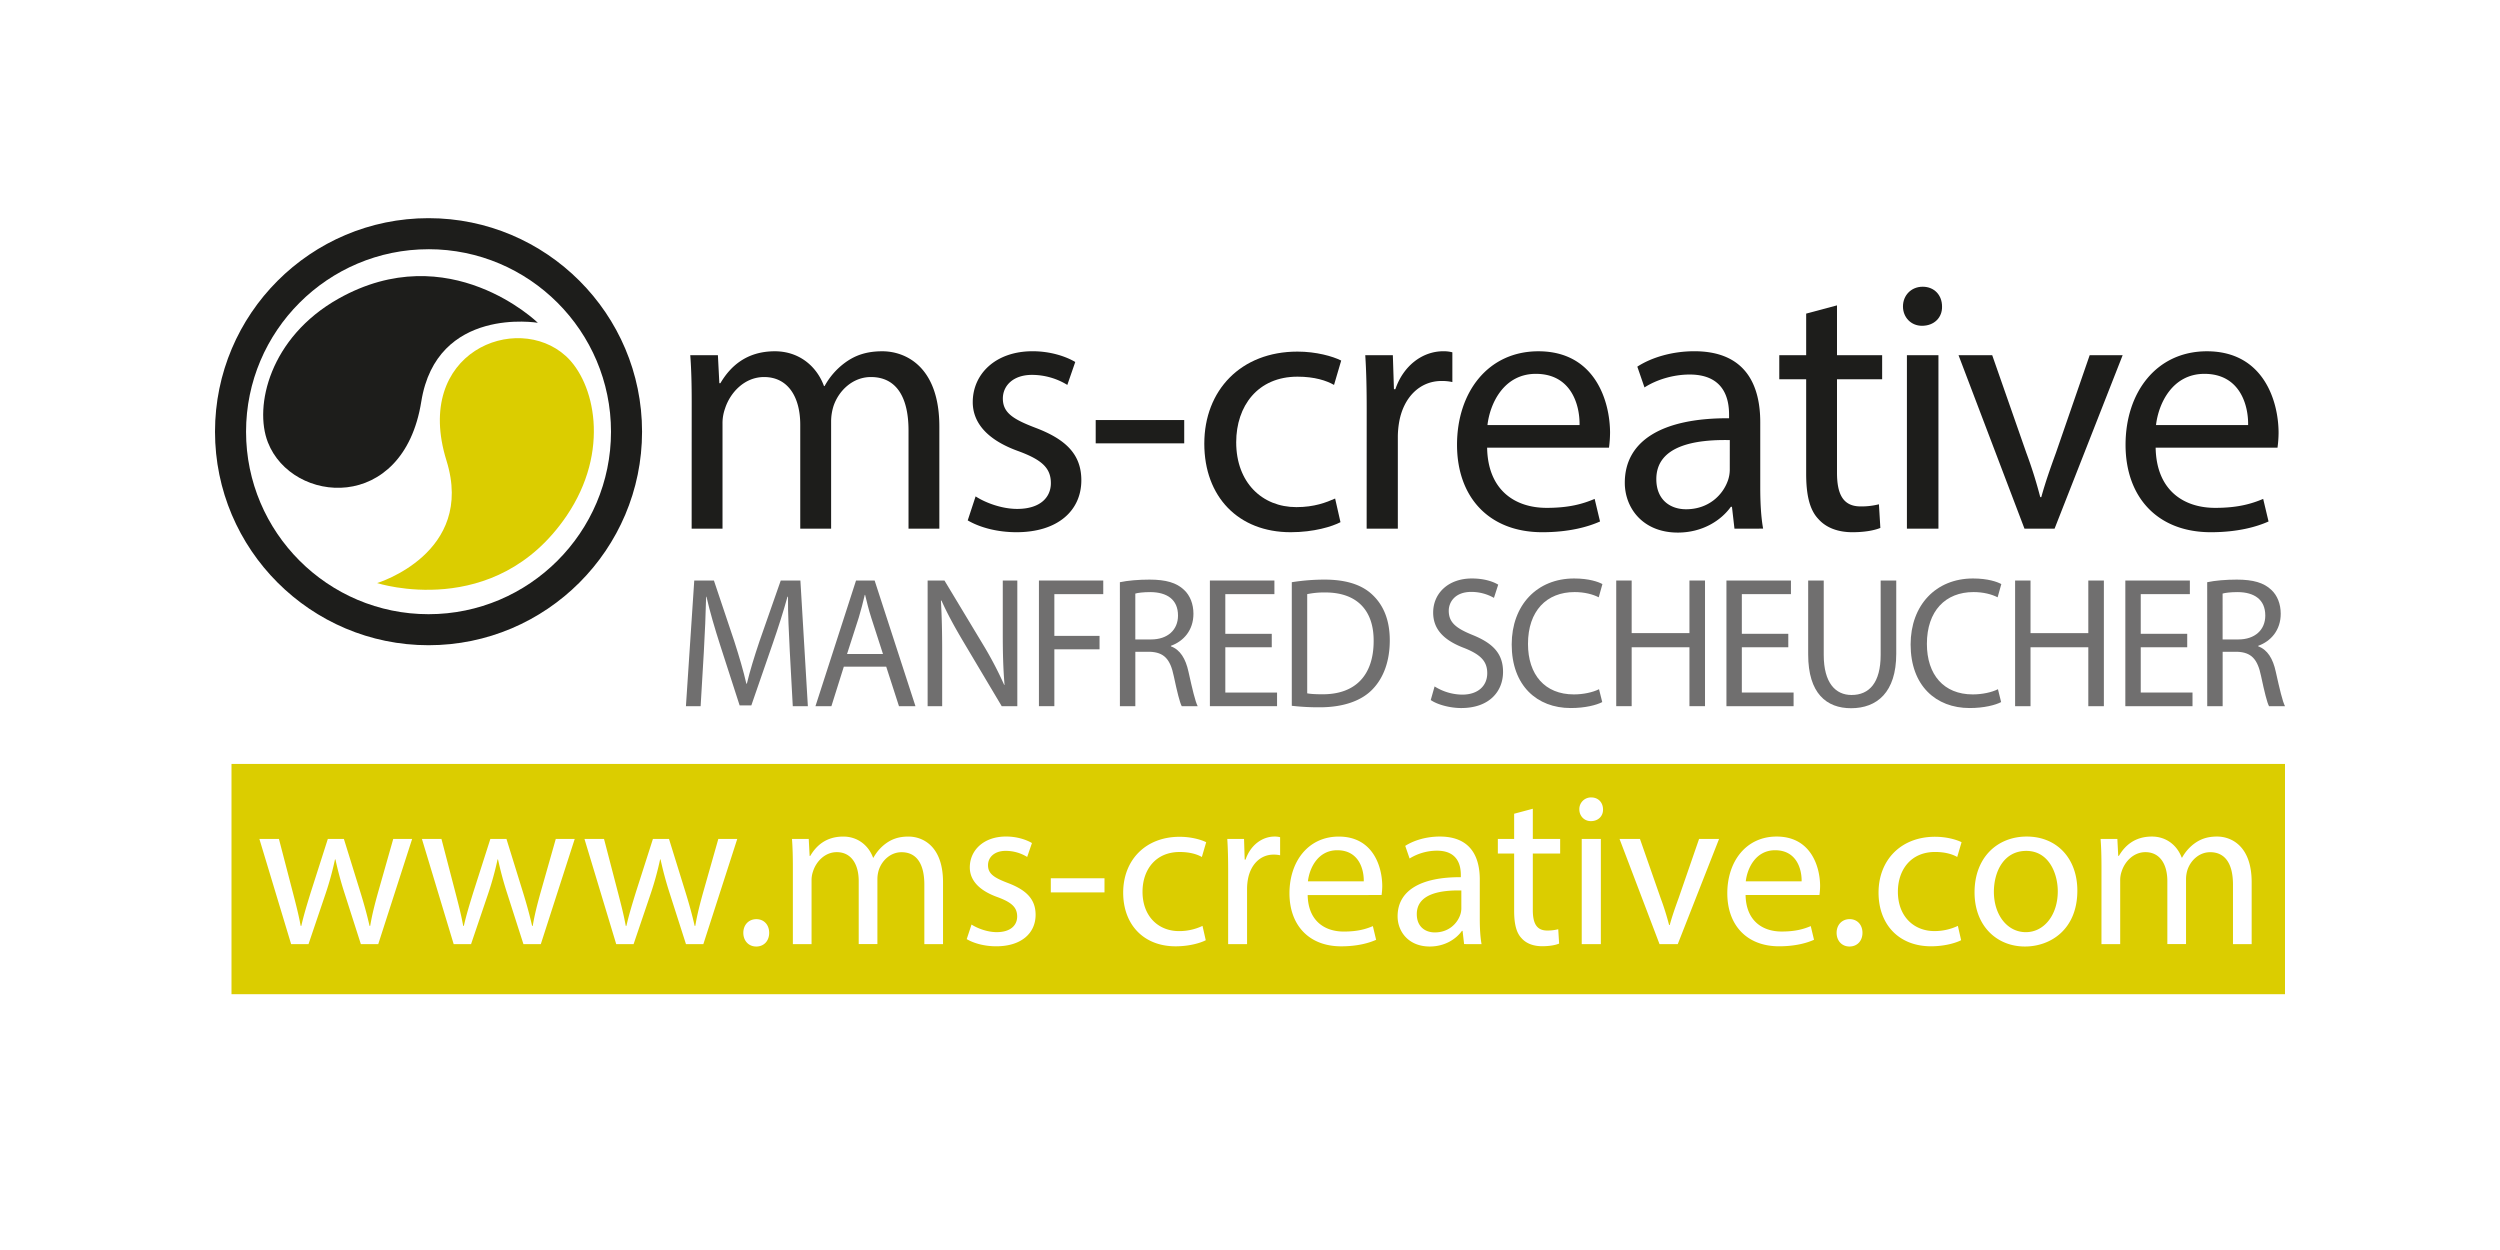 <svg xmlns="http://www.w3.org/2000/svg" viewBox="0 0 2834.65 1417.32"><defs><style>.b05d368f-70c4-4733-9beb-5b61bb1deb15{fill:#fff;}.bc48cf9d-5a7d-427e-b787-dc22f7479010{fill:#1d1d1b;}.e4026571-9392-479b-ad97-b63c1f31c688{fill:#706f6f;}.b302d54d-09ef-4288-b6dd-574698264844{fill:#dbcd00;}</style></defs><g id="bb3a1589-840e-4b19-95d2-0e7f832aeb6f" data-name="auge"><rect class="b05d368f-70c4-4733-9beb-5b61bb1deb15" width="2834.65" height="1417.32"/><path class="bc48cf9d-5a7d-427e-b787-dc22f7479010" d="M784.29,456c0-20.32-.4-37-1.62-53.23H814l1.63,31.69h1.22c11-18.68,29.25-36.16,61.76-36.16,26.83,0,47.14,16.26,55.67,39.41H935a81.3,81.3,0,0,1,22-25.61c11.78-8.94,24.79-13.8,43.48-13.8,26,0,64.61,17.06,64.61,85.33V599.4h-34.95V488.06c0-37.79-13.81-60.55-42.67-60.55-20.31,0-36.16,15-42.25,32.5a58.87,58.87,0,0,0-2.85,17.88V599.4h-35V481.56c0-31.29-13.82-54.05-41-54.05-22.36,0-38.61,17.87-44.3,35.77a49.3,49.3,0,0,0-2.84,17.48V599.4h-35Z"/><path class="bc48cf9d-5a7d-427e-b787-dc22f7479010" d="M1106.2,562.83c10.56,6.91,29.26,14.21,47.14,14.21,26,0,38.2-13,38.2-29.23,0-17.07-10.16-26.42-36.58-36.18-35.34-12.6-52-32.11-52-55.67,0-31.7,25.6-57.7,67.86-57.7,19.91,0,37.39,5.67,48.37,12.18l-9,26A76.62,76.62,0,0,0,1170,425.07c-21.13,0-32.91,12.19-32.91,26.81,0,16.26,11.78,23.58,37.38,33.33,34.14,13,51.61,30.08,51.61,59.33,0,34.53-26.82,58.92-73.55,58.92-21.54,0-41.44-5.28-55.27-13.41Z"/><path class="bc48cf9d-5a7d-427e-b787-dc22f7479010" d="M1342.74,476.27v26.42H1242.37V476.27Z"/><path class="bc48cf9d-5a7d-427e-b787-dc22f7479010" d="M1519.92,592.08c-9.34,4.88-30.06,11.38-56.47,11.38-59.34,0-97.94-40.22-97.94-100.38,0-60.53,41.45-104.41,105.65-104.41,21.14,0,39.83,5.26,49.58,10.16l-8.13,27.62c-8.53-4.87-21.94-9.35-41.45-9.35-45.1,0-69.48,33.32-69.48,74.37,0,45.51,29.26,73.54,68.26,73.54,20.33,0,33.73-5.27,43.9-9.74Z"/><path class="bc48cf9d-5a7d-427e-b787-dc22f7479010" d="M1549.64,464.08c0-23.16-.41-43.07-1.63-61.35h31.28l1.24,38.6h1.61c8.94-26.42,30.47-43.07,54.45-43.07a39,39,0,0,1,10.18,1.22V433.2a54,54,0,0,0-12.21-1.22c-25.19,0-43.07,19.09-48,45.91a101.37,101.37,0,0,0-1.61,16.67V599.4h-35.36Z"/><path class="bc48cf9d-5a7d-427e-b787-dc22f7479010" d="M1686.19,507.57c.81,48.35,31.7,68.27,67.45,68.27,25.61,0,41.06-4.49,54.47-10.16l6.1,25.59c-12.62,5.69-34.15,12.19-65.42,12.19-60.57,0-96.73-39.81-96.73-99.16s34.94-106,92.25-106c64.21,0,81.26,56.47,81.26,92.64a135.41,135.41,0,0,1-1.2,16.67ZM1791,482c.39-22.76-9.35-58.11-49.59-58.11-36.16,0-52,33.33-54.84,58.11Z"/><path class="bc48cf9d-5a7d-427e-b787-dc22f7479010" d="M1966.63,599.4l-2.84-24.78h-1.24c-11,15.43-32.1,29.25-60.14,29.25-39.82,0-60.12-28-60.12-56.48,0-47.54,42.25-73.54,118.23-73.15v-4.07c0-16.26-4.46-45.5-44.7-45.5-18.27,0-37.38,5.69-51.2,14.63l-8.13-23.56c16.26-10.57,39.84-17.48,64.62-17.48,60.14,0,74.77,41,74.77,80.45v73.55c0,17.06.81,33.72,3.25,47.14ZM1961.35,499c-39-.81-83.31,6.1-83.31,44.29,0,23.17,15.45,34.13,33.74,34.13,25.59,0,41.85-16.26,47.54-32.91a37.81,37.81,0,0,0,2-11.38Z"/><path class="bc48cf9d-5a7d-427e-b787-dc22f7479010" d="M2082.9,346.25v56.48h51.19V430H2082.9V536c0,24.39,6.89,38.21,26.79,38.21a80.68,80.68,0,0,0,20.75-2.43l1.62,26.81c-6.91,2.84-17.88,4.87-31.7,4.87-16.67,0-30.06-5.28-38.6-15-10.16-10.57-13.82-28.05-13.82-51.22V430h-30.49V402.73h30.49V355.6Z"/><path class="bc48cf9d-5a7d-427e-b787-dc22f7479010" d="M2202,347.47c.41,12.18-8.55,21.93-22.74,21.93-12.6,0-21.56-9.75-21.56-21.93,0-12.62,9.35-22.36,22.36-22.36C2193.43,325.11,2202,334.85,2202,347.47ZM2162.17,599.4V402.73h35.75V599.4Z"/><path class="bc48cf9d-5a7d-427e-b787-dc22f7479010" d="M2258.88,402.73l38.62,110.53a506.72,506.72,0,0,1,15.85,50.39h1.2c4.47-16.26,10.16-32.52,16.67-50.39l38.19-110.53h37.39L2329.61,599.4h-34.15l-74.77-196.67Z"/><path class="bc48cf9d-5a7d-427e-b787-dc22f7479010" d="M2444.2,507.57c.82,48.35,31.71,68.27,67.46,68.27,25.59,0,41-4.49,54.47-10.16l6.08,25.59c-12.6,5.69-34.13,12.19-65.42,12.19-60.56,0-96.71-39.81-96.71-99.16s34.94-106,92.23-106c64.21,0,81.28,56.47,81.28,92.64a134.58,134.58,0,0,1-1.22,16.67ZM2549.06,482c.39-22.76-9.35-58.11-49.59-58.11-36.16,0-52,33.33-54.86,58.11Z"/><path class="e4026571-9392-479b-ad97-b63c1f31c688" d="M895.49,738.16c-1-19.89-2.2-43.76-2-61.52h-.62c-4.59,16.69-10.23,34.45-17.06,54.11l-23.91,69.11H838.64L816.72,732c-6.43-20.07-11.85-38.45-15.66-55.36h-.41c-.39,17.76-1.4,41.63-2.62,63l-3.61,61.08H777.75l9.44-142.47h22.3l23.11,68.91c5.62,17.55,10.25,33.19,13.66,48h.6c3.42-14.37,8.24-30,14.28-48l24.12-68.91h22.28L916,800.7H898.9Z"/><path class="e4026571-9392-479b-ad97-b63c1f31c688" d="M956.78,755.89,942.7,800.7H924.62l46-142.47h21.09L1038,800.7h-18.69l-14.47-44.81Zm44.39-14.38-13.25-41c-3-9.3-5-17.74-7-26h-.39c-2,8.47-4.21,17.14-6.83,25.8l-13.26,41.2Z"/><path class="e4026571-9392-479b-ad97-b63c1f31c688" d="M1051.8,800.7V658.23h19.09l43.42,72.09a417.49,417.49,0,0,1,24.31,46.29l.39-.21c-1.6-19-2-36.35-2-58.54V658.23h16.49V800.7H1135.8l-43-72.29c-9.45-15.85-18.47-32.1-25.33-47.54l-.6.21c1,18,1.42,35.08,1.42,58.74V800.7Z"/><path class="e4026571-9392-479b-ad97-b63c1f31c688" d="M1178,658.23h72.94v15.44h-55.45V721h51.23v15.23h-51.23V800.7H1178Z"/><path class="e4026571-9392-479b-ad97-b63c1f31c688" d="M1269.79,660.14c8.85-1.91,21.51-2.95,33.56-2.95,18.69,0,30.74,3.59,39.18,11.63,6.84,6.33,10.66,16.06,10.66,27.06,0,18.8-11.24,31.26-25.53,36.35v.63c10.45,3.8,16.68,13.94,19.9,28.74,4.42,19.89,7.63,33.62,10.44,39.1h-18.08c-2.2-4-5.22-16.27-9-34-4-19.66-11.26-27.07-27.14-27.69h-16.47v61.7h-17.49Zm17.49,64.9h17.89c18.68,0,30.53-10.79,30.53-27.07,0-18.37-12.65-26.41-31.14-26.62-8.44,0-14.47.84-17.28,1.68Z"/><path class="e4026571-9392-479b-ad97-b63c1f31c688" d="M1442,733.91h-52.66v51.36H1448V800.7h-76.16V658.23H1445v15.44h-55.67v45H1442Z"/><path class="e4026571-9392-479b-ad97-b63c1f31c688" d="M1464.71,660.14a239.6,239.6,0,0,1,37.16-2.95c25.11,0,43,6.13,54.85,17.75,12,11.62,19.1,28.12,19.1,51.15,0,23.25-6.84,42.26-19.49,55.4-12.66,13.3-33.55,20.48-59.88,20.48a265.08,265.08,0,0,1-31.74-1.7Zm17.48,126c4.42.86,10.83,1.07,17.68,1.07,37.36,0,57.66-22,57.66-60.45.21-33.6-17.88-55-54.85-55a94.73,94.73,0,0,0-20.49,1.91Z"/><path class="e4026571-9392-479b-ad97-b63c1f31c688" d="M1626.62,778.31a60,60,0,0,0,31.35,9.3c17.88,0,28.36-9.94,28.36-24.31,0-13.32-7.27-20.93-25.54-28.32-22.1-8.25-35.78-20.3-35.78-40.38,0-22.2,17.49-38.69,43.83-38.69,13.85,0,23.9,3.39,29.92,7l-4.83,15a51.86,51.86,0,0,0-25.71-6.77c-18.48,0-25.53,11.65-25.53,21.36,0,13.32,8.25,19.85,27,27.48,22.9,9.28,34.55,20.92,34.55,41.84,0,22-15.45,41-47.42,41-13.06,0-27.31-4-34.56-9.08Z"/><path class="e4026571-9392-479b-ad97-b63c1f31c688" d="M1816.72,796.06c-6.43,3.37-19.29,6.76-35.77,6.76-38.17,0-66.89-25.36-66.89-72.07,0-44.6,28.72-74.84,70.71-74.84,16.89,0,27.53,3.82,32.15,6.35l-4.19,15c-6.65-3.4-16.11-5.93-27.38-5.93-31.71,0-52.82,21.35-52.82,58.76,0,34.88,19.08,57.27,52,57.27,10.63,0,21.5-2.32,28.54-5.89Z"/><path class="e4026571-9392-479b-ad97-b63c1f31c688" d="M1850.08,658.23v59.63h65.52V658.23h17.65V800.7H1915.6V733.91h-65.52V800.7h-17.5V658.23Z"/><path class="e4026571-9392-479b-ad97-b63c1f31c688" d="M2027.68,733.91H1975v51.36h58.68V800.7h-76.14V658.23h73.15v15.44H1975v45h52.67Z"/><path class="e4026571-9392-479b-ad97-b63c1f31c688" d="M2067.86,658.23v84.34c0,31.92,13.46,45.45,31.54,45.45,20.09,0,33-13.94,33-45.45V658.23h17.68V741.3c0,43.76-21.93,61.72-51.24,61.72-27.73,0-48.62-16.69-48.62-60.88V658.23Z"/><path class="e4026571-9392-479b-ad97-b63c1f31c688" d="M2269,796.06c-6.41,3.37-19.28,6.76-35.75,6.76-38.15,0-66.87-25.36-66.87-72.07,0-44.6,28.72-74.84,70.69-74.84,16.87,0,27.55,3.82,32.15,6.35l-4.2,15c-6.64-3.4-16.09-5.93-27.35-5.93-31.75,0-52.84,21.35-52.84,58.76,0,34.88,19.07,57.27,52,57.27,10.66,0,21.52-2.32,28.57-5.89Z"/><path class="e4026571-9392-479b-ad97-b63c1f31c688" d="M2302.33,658.23v59.63h65.52V658.23h17.65V800.7h-17.65V733.91h-65.52V800.7h-17.48V658.23Z"/><path class="e4026571-9392-479b-ad97-b63c1f31c688" d="M2480,733.91H2427.3v51.36H2486V800.7h-76.17V658.23H2483v15.44H2427.3v45H2480Z"/><path class="e4026571-9392-479b-ad97-b63c1f31c688" d="M2502.65,660.14c8.8-1.91,21.49-2.95,33.54-2.95,18.7,0,30.74,3.59,39.17,11.63,6.85,6.33,10.65,16.06,10.65,27.06,0,18.8-11.26,31.26-25.49,36.35v.63c10.45,3.8,16.69,13.94,19.87,28.74,4.44,19.89,7.65,33.62,10.47,39.1h-18.1c-2.2-4-5.22-16.27-9-34-4-19.66-11.26-27.07-27.11-27.69h-16.48v61.7h-17.48Zm17.48,64.9H2538c18.68,0,30.52-10.79,30.52-27.07,0-18.37-12.63-26.41-31.12-26.62-8.46,0-14.51.84-17.28,1.68Z"/><path class="b302d54d-09ef-4288-b6dd-574698264844" d="M506.26,522.29c32.71,105.2-78.69,138.82-78.69,138.82s133.55,43.26,214.73-76c50.24-73.9,31.76-151.9-.74-181.42C585.89,353,467.89,399.18,506.26,522.29Z"/><path class="bc48cf9d-5a7d-427e-b787-dc22f7479010" d="M477.66,455.41C495.09,346.62,609.83,366,609.83,366S509.4,267.91,383.67,338.72c-77.83,43.89-95.93,122-79.91,162.87C331.14,571.68,457.35,582.75,477.66,455.41Z"/><path class="bc48cf9d-5a7d-427e-b787-dc22f7479010" d="M485.89,731.59c-133.5,0-242.1-108.61-242.1-242.12s108.6-242.1,242.1-242.1S728,356,728,489.47,619.38,731.59,485.89,731.59Zm0-449c-114.09,0-206.9,92.81-206.9,206.9s92.81,206.92,206.9,206.92,206.9-92.83,206.9-206.92S600,282.57,485.89,282.57Z"/><path class="b302d54d-09ef-4288-b6dd-574698264844" d="M2590.86,1127.29H262.49V866.22H2590.86ZM294.1,951.24l36,119.26h19.71L369,1013.83a351.77,351.77,0,0,0,10.84-39.43h.49a398,398,0,0,0,10.6,39.18l18.23,56.92h19.72l38.43-119.26H445.88l-17,59.87c-3.95,14.05-7.15,26.62-9.12,38.69H419c-2.71-12.07-6.16-24.64-10.6-38.93l-18.48-59.63H371.71l-19.46,60.86c-3.95,12.81-7.89,25.63-10.6,37.7h-.74c-2.22-12.32-5.42-24.64-8.87-37.95l-15.77-60.61Zm184.3,0,36,119.26h19.72l19.21-56.67a353.9,353.9,0,0,0,10.85-39.43h.49a398,398,0,0,0,10.59,39.18l18.24,56.92h19.71l38.44-119.26H630.18l-17,59.87c-3.94,14.05-7.15,26.62-9.12,38.69h-.74c-2.71-12.07-6.16-24.64-10.59-38.93l-18.48-59.63H556l-19.46,60.86c-3.94,12.81-7.89,25.63-10.6,37.7h-.74c-2.21-12.32-5.42-24.64-8.87-37.95l-15.77-60.61Zm184.3,0,36,119.26h19.71l19.22-56.67a353.91,353.91,0,0,0,10.84-39.43h.49a398,398,0,0,0,10.6,39.18l18.23,56.92h19.71l38.44-119.26H814.48l-17,59.87c-3.94,14.05-7.14,26.62-9.11,38.69h-.74c-2.71-12.07-6.16-24.64-10.6-38.93l-18.48-59.63H740.32l-19.47,60.86c-3.94,12.81-7.88,25.63-10.59,37.7h-.74c-2.22-12.32-5.42-24.64-8.87-37.95l-15.77-60.61Zm194.66,122c9.12,0,14.78-6.66,14.78-15.53,0-9.11-5.91-15.52-14.53-15.52s-14.79,6.41-14.79,15.52C842.82,1066.55,848.74,1073.21,857.36,1073.21ZM899,1070.5h21.19v-72a30,30,0,0,1,1.72-10.6c3.45-10.84,13.31-21.68,26.86-21.68,16.51,0,24.89,13.8,24.89,32.77v71.46h21.19V996.82A35.91,35.91,0,0,1,996.57,986c3.7-10.59,13.31-19.71,25.63-19.71,17.49,0,25.87,13.8,25.87,36.71v67.52h21.19v-70.23c0-41.39-23.41-51.74-39.18-51.74-11.33,0-19.22,3-26.36,8.38a49.11,49.11,0,0,0-13.31,15.52h-.49c-5.17-14-17.5-23.9-33.76-23.9-19.71,0-30.8,10.59-37.45,21.93H918l-1-19.22H898c.74,9.85,1,20,1,32.28Zm197.12-5.67c8.38,4.93,20.45,8.13,33.51,8.13,28.33,0,44.6-14.78,44.6-35.73,0-17.74-10.6-28.09-31.3-36-15.52-5.91-22.66-10.35-22.66-20.21,0-8.87,7.14-16.26,20-16.26a46.4,46.4,0,0,1,24.4,6.9l5.42-15.77c-6.65-3.94-17.25-7.39-29.32-7.39-25.63,0-41.15,15.77-41.15,35,0,14.29,10.1,26.12,31.54,33.75,16,5.92,22.17,11.59,22.17,21.93,0,9.86-7.39,17.74-23.16,17.74-10.84,0-22.17-4.43-28.58-8.62Zm95.35-69v16h60.87v-16Zm172,54a61.66,61.66,0,0,1-26.62,5.91c-23.65,0-41.39-17-41.39-44.6,0-24.88,14.78-45.09,42.13-45.09,11.83,0,20,2.71,25.14,5.67l4.92-16.75c-5.91-3-17.24-6.16-30.06-6.16-38.93,0-64.06,26.61-64.06,63.32,0,36.47,23.41,60.86,59.38,60.86,16,0,28.58-3.94,34.25-6.9Zm29.07,20.7H1414v-63.57a61.46,61.46,0,0,1,1-10.11c3-16.26,13.8-27.84,29.08-27.84a32.77,32.77,0,0,1,7.39.74V949.27a23.59,23.59,0,0,0-6.16-.74c-14.54,0-27.6,10.1-33,26.12h-1l-.74-23.41h-19c.73,11.09,1,23.16,1,37.21Zm174-55.69a81.11,81.11,0,0,0,.74-10.1c0-21.93-10.35-56.18-49.28-56.18-34.74,0-55.93,28.33-55.93,64.31S1484,1073,1520.66,1073c19,0,32-3.94,39.67-7.39l-3.7-15.52c-8.13,3.44-17.49,6.16-33,6.16-21.69,0-40.41-12.08-40.91-41.4ZM1483,999.29c1.72-15,11.33-35.24,33.26-35.24,24.4,0,30.31,21.44,30.06,35.24Zm196.87,71.21c-1.48-8.13-2-18.24-2-28.59V997.32c0-23.9-8.87-48.79-45.34-48.79-15,0-29.32,4.19-39.18,10.59l4.93,14.3a59.35,59.35,0,0,1,31-8.87c24.39,0,27.1,17.74,27.1,27.59v2.47c-46.07-.25-71.7,15.52-71.7,44.35,0,17.25,12.32,34.25,36.47,34.25,17,0,29.81-8.38,36.47-17.74h.73l1.73,15Zm-22.91-40.17a22.57,22.57,0,0,1-1.24,6.9c-3.45,10.11-13.3,20-28.82,20-11.09,0-20.46-6.65-20.46-20.7,0-23.16,26.86-27.35,50.52-26.85Zm59.87-107.67v28.58h-18.48v16.51h18.48v65c0,14,2.22,24.64,8.38,31,5.17,5.92,13.3,9.12,23.4,9.12,8.38,0,15-1.23,19.22-3l-1-16.26a48.2,48.2,0,0,1-12.57,1.48c-12.07,0-16.26-8.38-16.26-23.16V967.75h31V951.24h-31V917Zm87.47-18.48a13.21,13.21,0,0,0-13.55,13.55c0,7.39,5.42,13.31,13.06,13.31,8.62,0,14-5.92,13.8-13.31C1817.57,910.09,1812.39,904.18,1804.26,904.18Zm10.84,166.32V951.24h-21.68V1070.5Zm21.19-119.26,45.34,119.26h20.69l46.82-119.26h-22.67l-23.16,67c-3.94,10.84-7.39,20.7-10.1,30.55h-.74a306.58,306.58,0,0,0-9.61-30.55l-23.41-67ZM2063,1014.81a83.13,83.13,0,0,0,.74-10.1c0-21.93-10.35-56.18-49.28-56.18-34.75,0-55.94,28.33-55.94,64.31s21.93,60.12,58.65,60.12c19,0,32-3.94,39.67-7.39l-3.7-15.52c-8.13,3.44-17.49,6.16-33,6.16-21.68,0-40.41-12.08-40.9-41.4Zm-83.53-15.52c1.72-15,11.33-35.24,33.26-35.24,24.39,0,30.31,21.44,30.06,35.24ZM2097,1073.21c9.12,0,14.78-6.66,14.78-15.53,0-9.11-5.91-15.52-14.53-15.52s-14.79,6.41-14.79,15.52C2082.44,1066.55,2088.36,1073.21,2097,1073.21Zm122.95-23.41a61.61,61.61,0,0,1-26.61,5.91c-23.66,0-41.4-17-41.4-44.6,0-24.88,14.79-45.09,42.14-45.09,11.82,0,20,2.71,25.13,5.67l4.93-16.75c-5.92-3-17.25-6.16-30.06-6.16-38.93,0-64.07,26.61-64.07,63.32,0,36.47,23.41,60.86,59.39,60.86,16,0,28.58-3.94,34.25-6.9ZM2298,948.53c-33,0-59.14,23.41-59.14,63.32,0,37.7,24.89,61.36,57.17,61.36,28.83,0,59.38-19.22,59.38-63.33C2355.45,973.42,2332.29,948.53,2298,948.53Zm-.49,16.26c25.62,0,35.72,25.63,35.72,45.83,0,26.86-15.52,46.32-36.22,46.32-21.19,0-36.22-19.71-36.22-45.83C2260.83,988.45,2271.92,964.79,2297.55,964.79Zm85.25,105.71H2404v-72a30,30,0,0,1,1.72-10.6c3.45-10.84,13.31-21.68,26.86-21.68,16.51,0,24.89,13.8,24.89,32.77v71.46h21.19V996.82a35.91,35.91,0,0,1,1.72-10.84c3.7-10.59,13.31-19.71,25.63-19.71,17.49,0,25.87,13.8,25.87,36.71v67.52h21.19v-70.23c0-41.39-23.41-51.74-39.18-51.74-11.33,0-19.22,3-26.36,8.38a49.11,49.11,0,0,0-13.31,15.52h-.49c-5.17-14-17.49-23.9-33.76-23.9-19.71,0-30.8,10.59-37.45,21.93h-.74l-1-19.22h-19c.74,9.85,1,20,1,32.28Z"/></g></svg>